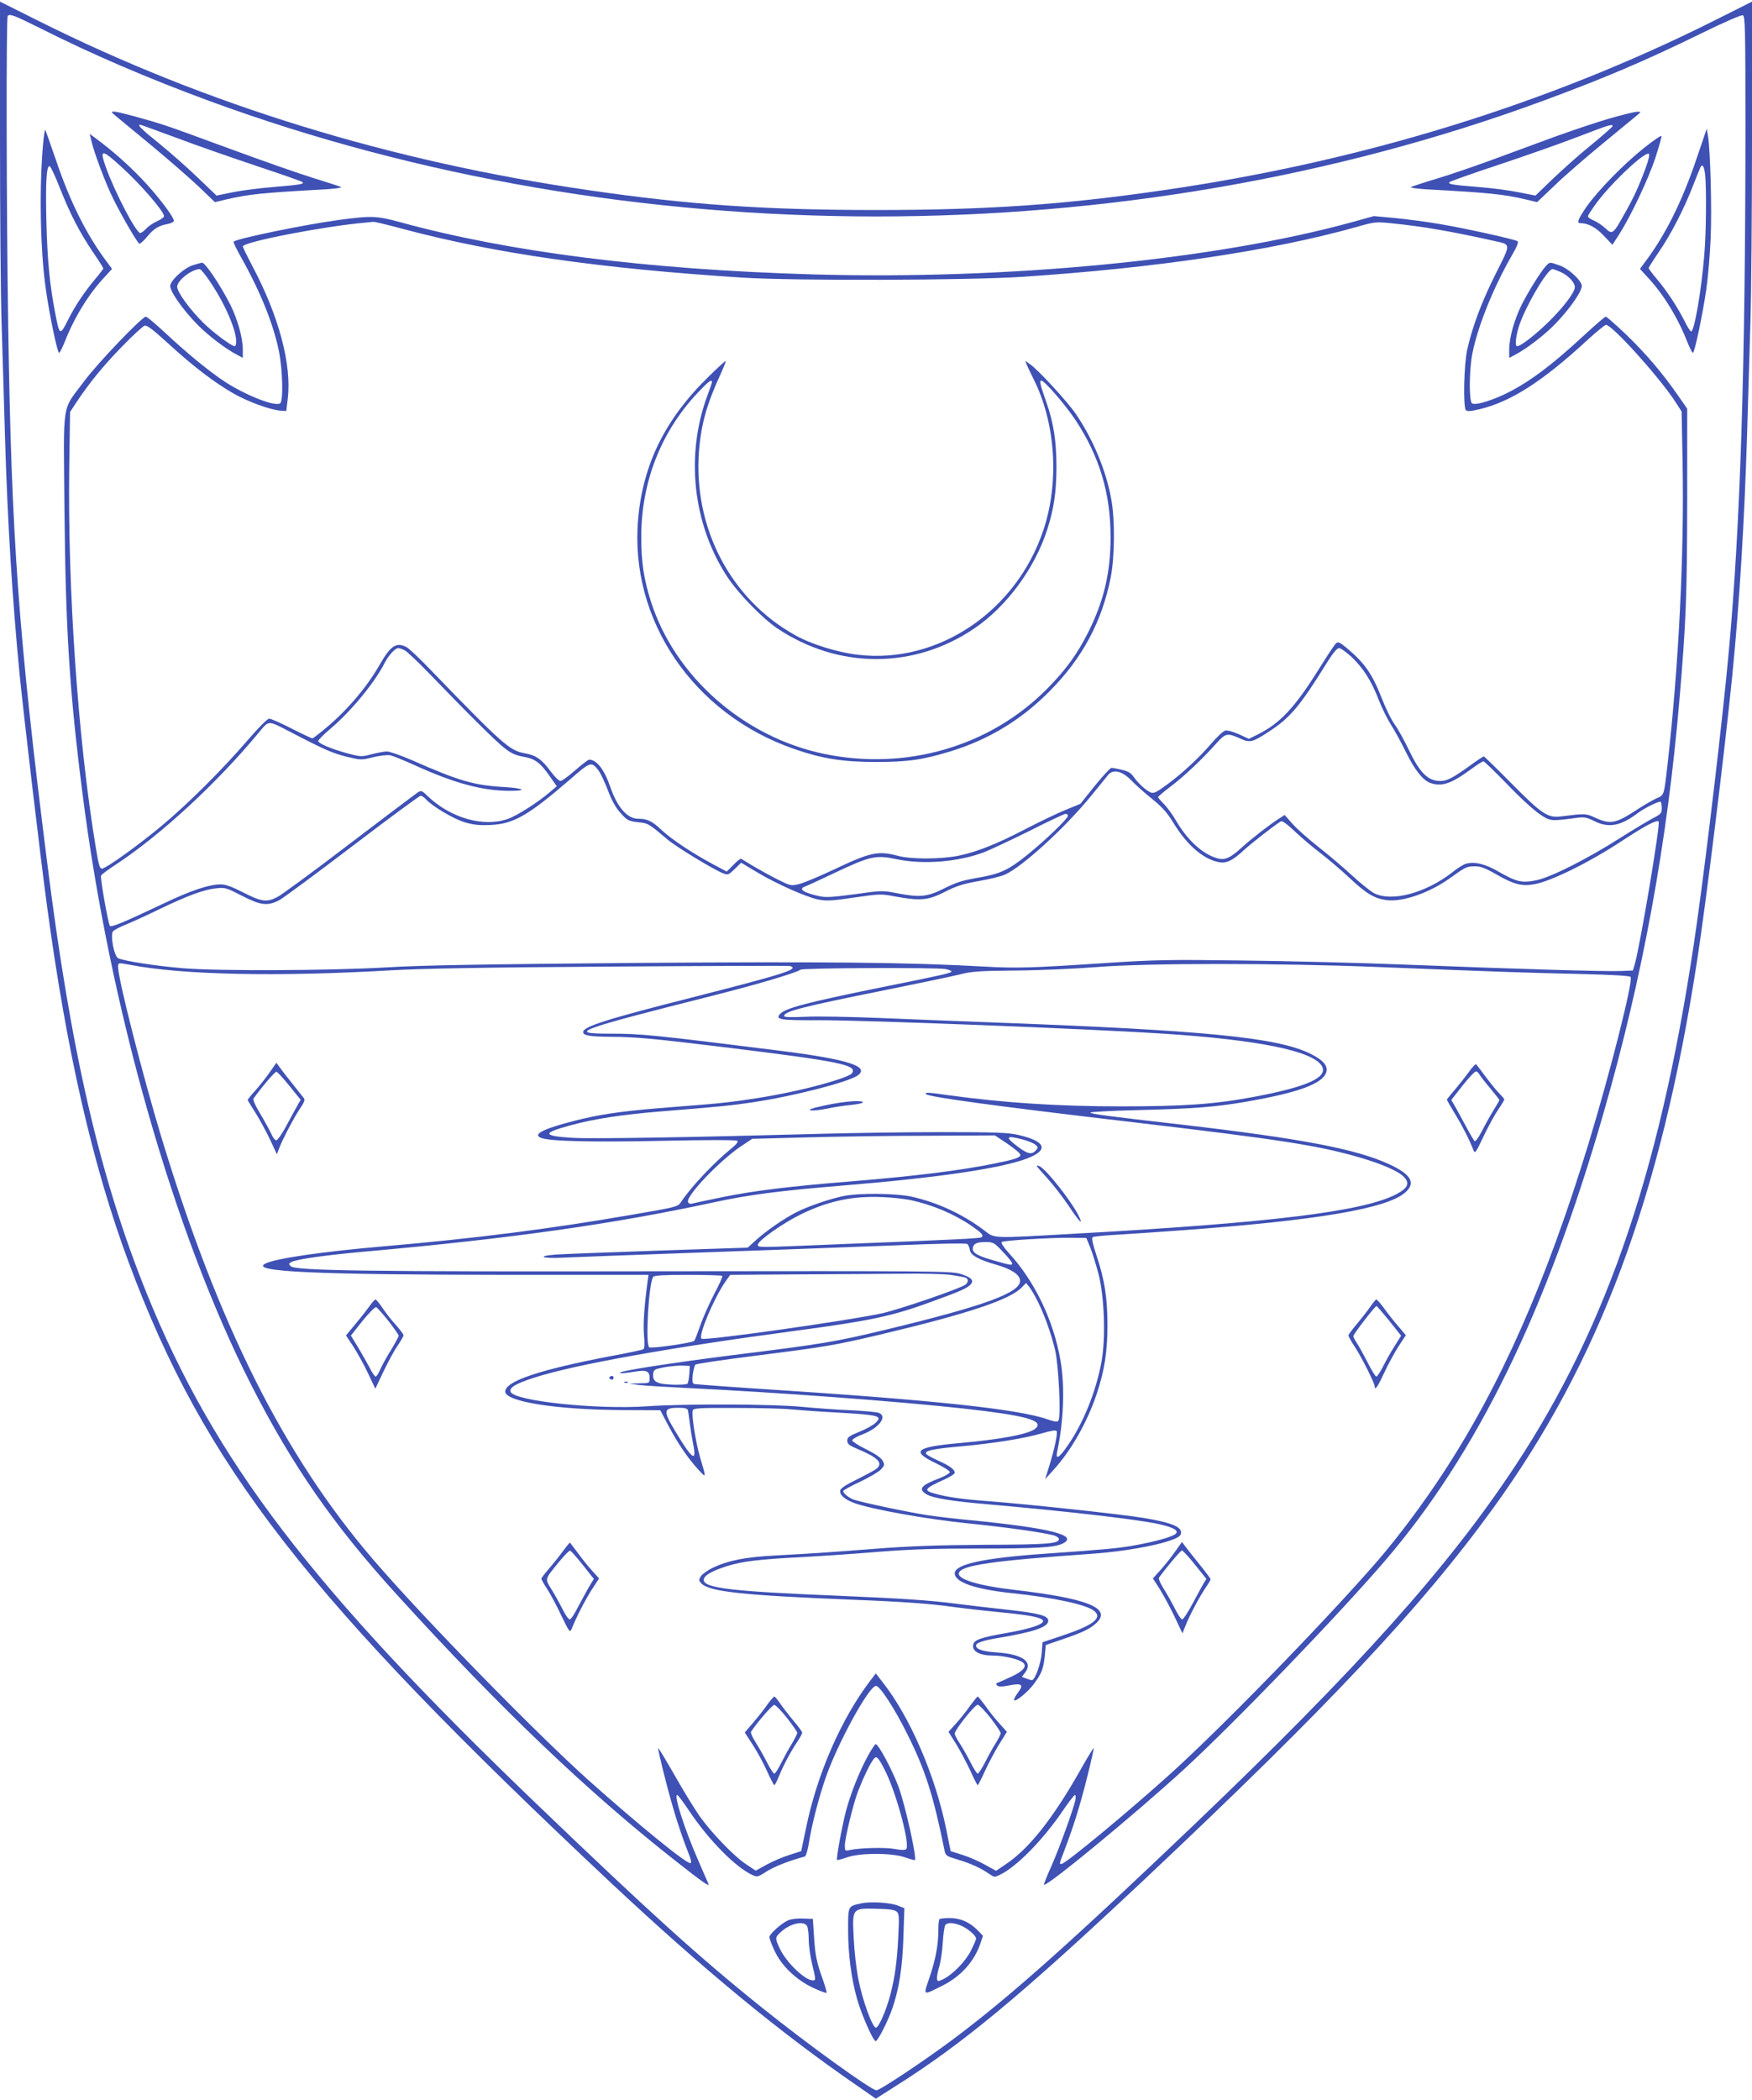<?xml version="1.0" standalone="no"?>
<!DOCTYPE svg PUBLIC "-//W3C//DTD SVG 20010904//EN"
 "http://www.w3.org/TR/2001/REC-SVG-20010904/DTD/svg10.dtd">
<svg version="1.0" xmlns="http://www.w3.org/2000/svg"
 width="1068pt" height="1280pt" viewBox="0 0 1068 1280"
 preserveAspectRatio="xMidYMid meet">
<g transform="translate(0,1280) scale(0.1,-0.1)"
fill="#3f51b5" stroke="none">
<path d="M0 11962 c0 -455 4 -969 10 -1142 5 -173 15 -475 20 -670 16 -540 46
-1014 90 -1465 29 -284 123 -1082 165 -1395 121 -901 280 -1595 501 -2188 461
-1238 1082 -2036 2942 -3781 560 -524 1026 -909 1499 -1234 l112 -78 113 72
c413 259 774 559 1523 1263 1116 1050 1687 1657 2125 2261 649 895 1023 1898
1245 3338 56 363 168 1274 215 1742 44 446 73 926 90 1465 5 190 15 494 20
675 6 182 10 698 10 1147 l0 818 -229 -115 c-1023 -512 -2154 -860 -3358
-1034 -609 -89 -1081 -121 -1753 -121 -672 0 -1144 32 -1752 121 -1204 174
-2330 520 -3350 1030 l-238 119 0 -828z m243 667 c319 -161 663 -308 1032
-444 2554 -939 5581 -939 8130 0 376 139 615 240 967 412 140 69 243 113 252
110 14 -6 16 -75 16 -674 0 -1467 -31 -2431 -101 -3198 -35 -390 -134 -1227
-195 -1660 -206 -1456 -536 -2444 -1108 -3310 -408 -618 -963 -1237 -1961
-2190 -746 -712 -1116 -1042 -1460 -1300 -172 -129 -451 -315 -472 -315 -31 0
-423 283 -698 504 -384 308 -688 583 -1385 1252 -1358 1303 -1955 2085 -2366
3102 -285 705 -463 1475 -608 2637 -174 1384 -216 1959 -236 3260 -11 703 -13
1879 -3 1888 13 14 37 5 196 -74z"/>
<path d="M701 12097 c15 -12 113 -93 219 -181 105 -87 236 -201 291 -253 l99
-95 67 16 c142 33 223 41 607 62 61 4 103 10 95 14 -8 4 -84 29 -169 55 -85
26 -310 105 -500 175 -190 70 -374 137 -410 148 -112 36 -283 82 -304 82 -20
-1 -19 -2 5 -23z m377 -138 c119 -45 338 -121 487 -171 148 -49 274 -93 279
-98 12 -12 -14 -16 -179 -30 -77 -6 -186 -20 -243 -31 l-102 -21 -115 110
c-62 60 -168 153 -234 207 -105 84 -137 115 -116 115 3 0 103 -37 223 -81z"/>
<path d="M9805 12076 c-82 -24 -235 -76 -340 -114 -104 -38 -275 -101 -380
-140 -104 -38 -253 -89 -330 -112 -77 -23 -146 -46 -154 -50 -8 -4 34 -10 95
-14 384 -21 465 -29 607 -62 l67 -16 103 98 c56 55 190 171 297 259 107 88
204 168 215 177 20 17 20 17 -5 17 -14 0 -92 -19 -175 -43z m25 -45 c0 -4 -57
-54 -126 -111 -70 -56 -175 -150 -235 -207 l-109 -105 -102 20 c-57 12 -166
26 -243 32 -164 13 -191 18 -179 30 5 5 137 52 294 104 157 52 373 128 480
169 201 77 220 83 220 68z"/>
<path d="M265 11948 c-27 -273 -21 -669 15 -915 23 -161 70 -383 80 -383 5 0
20 30 35 68 59 149 146 291 244 395 l44 48 -31 42 c-123 164 -224 364 -311
622 -34 98 -63 181 -65 183 -3 2 -7 -25 -11 -60z m100 -294 c63 -159 119 -268
202 -391 35 -51 63 -96 63 -99 0 -3 -22 -32 -50 -65 -68 -82 -121 -161 -164
-246 -51 -102 -53 -101 -80 42 -33 169 -47 318 -53 546 -6 244 0 353 20 346 6
-2 34 -61 62 -133z"/>
<path d="M10341 11830 c-89 -262 -189 -462 -313 -627 l-31 -42 44 -48 c98
-104 185 -246 244 -395 15 -38 30 -68 35 -68 10 0 57 222 81 383 11 75 23 217
27 315 8 175 -2 535 -16 622 l-8 45 -63 -185z m53 -92 c9 -81 7 -359 -5 -493
-18 -221 -61 -465 -80 -465 -5 0 -23 28 -40 63 -43 85 -105 180 -167 254 -29
34 -52 65 -52 69 0 4 27 47 60 95 75 109 155 264 210 406 23 59 44 111 47 116
11 19 21 3 27 -45z"/>
<path d="M555 11950 c16 -75 88 -267 136 -363 53 -107 144 -263 158 -272 5 -2
25 15 46 40 40 50 72 70 128 80 20 4 37 13 37 19 0 25 -107 164 -200 260 -87
90 -171 164 -274 241 l-39 29 8 -34z m187 -169 c118 -107 258 -270 258 -299 0
-6 -19 -20 -42 -30 -24 -11 -54 -31 -67 -46 -14 -14 -29 -26 -36 -26 -25 0
-153 244 -209 399 -41 115 -27 115 96 2z"/>
<path d="M10020 11897 c-126 -101 -276 -255 -348 -356 -52 -75 -62 -101 -39
-101 48 0 96 -26 144 -77 l52 -55 41 63 c71 111 179 339 221 467 22 68 39 128
37 133 -2 5 -50 -28 -108 -74z m11 -123 c-42 -113 -73 -181 -131 -282 -66
-119 -72 -123 -113 -84 -18 17 -49 38 -69 47 -21 8 -38 20 -38 27 0 6 25 44
55 85 97 128 297 315 317 295 5 -5 -4 -42 -21 -88z"/>
<path d="M2070 11460 c-210 -28 -627 -114 -646 -133 -3 -3 18 -46 46 -96 116
-206 196 -404 230 -570 23 -115 28 -302 8 -319 -29 -22 -205 46 -335 130 -95
62 -228 171 -360 294 -61 57 -117 104 -124 104 -23 0 -296 -285 -377 -395
-138 -185 -125 -102 -119 -783 7 -726 30 -1099 108 -1714 165 -1310 558 -2691
1030 -3618 249 -490 502 -855 889 -1280 637 -700 1166 -1205 1710 -1631 159
-125 197 -151 188 -129 -4 8 -31 71 -61 140 -82 186 -151 400 -129 400 5 0 38
-44 74 -98 118 -176 279 -340 383 -389 30 -14 34 -14 88 21 45 29 139 66 233
91 7 2 17 37 24 77 18 115 58 270 101 397 71 209 266 566 309 566 24 0 115
-140 194 -300 107 -215 156 -368 224 -704 7 -31 11 -34 82 -55 77 -23 143 -53
193 -89 27 -18 31 -19 61 -4 102 48 263 212 384 390 36 53 70 97 75 97 5 0 5
-15 2 -33 -14 -60 -96 -287 -145 -399 -28 -61 -48 -113 -46 -115 15 -15 562
436 854 704 309 284 931 929 1222 1267 563 655 987 1522 1335 2732 238 825
390 1653 464 2534 39 459 45 619 46 1192 l0 567 -54 78 c-95 137 -197 257
-316 372 -64 61 -121 111 -126 111 -6 0 -65 -51 -132 -113 -206 -191 -350
-297 -494 -364 -92 -42 -174 -64 -190 -51 -19 15 -17 211 3 306 34 168 128
400 240 595 32 54 42 82 35 87 -20 12 -317 78 -471 104 -80 14 -203 30 -275
37 l-130 12 -130 -36 c-841 -232 -2110 -354 -3302 -319 -1004 30 -1844 137
-2504 318 -143 39 -175 40 -369 14z m385 -55 c563 -150 1199 -241 2070 -297
311 -20 1381 -17 1710 5 812 54 1513 158 2025 301 122 35 126 35 225 25 187
-19 358 -48 631 -109 95 -21 95 -14 1 -200 -83 -165 -142 -321 -173 -461 -20
-88 -26 -351 -8 -369 8 -8 29 -7 79 5 191 44 386 168 661 422 56 51 107 93
114 93 37 0 313 -305 417 -460 l44 -68 6 -318 c10 -557 -24 -1234 -92 -1834
-22 -193 -20 -185 -68 -206 -23 -11 -76 -41 -117 -68 -131 -86 -163 -92 -255
-50 -59 27 -59 27 -211 8 -79 -10 -116 15 -301 202 -89 90 -165 164 -168 164
-4 0 -43 -26 -88 -59 -100 -72 -137 -91 -176 -91 -76 0 -125 48 -193 190 -28
58 -66 127 -85 153 -20 26 -55 98 -79 159 -59 151 -104 216 -215 309 -41 34
-52 39 -64 29 -9 -7 -56 -79 -106 -159 -147 -235 -236 -330 -375 -399 l-51
-25 -61 28 c-38 17 -70 25 -84 22 -13 -4 -52 -41 -88 -83 -68 -80 -179 -183
-265 -245 -85 -62 -87 -62 -132 -29 -22 16 -52 47 -67 68 -21 31 -36 41 -77
50 -28 7 -56 12 -64 12 -7 0 -52 -49 -101 -109 l-88 -110 -90 -37 c-50 -20
-158 -72 -241 -115 -176 -92 -299 -141 -410 -164 -107 -22 -291 -23 -371 -1
-123 32 -167 23 -400 -88 -88 -41 -181 -80 -207 -85 -45 -11 -51 -9 -127 29
-44 22 -110 59 -148 81 -37 23 -70 43 -74 45 -4 3 -25 -14 -47 -37 l-41 -41
-88 47 c-128 69 -250 151 -309 206 -58 55 -87 69 -143 69 -66 0 -127 69 -170
194 -36 106 -83 166 -129 166 -6 0 -44 -29 -85 -65 -41 -36 -81 -65 -90 -65
-8 0 -33 24 -55 53 -59 80 -91 103 -162 116 -92 16 -134 53 -570 504 -68 71
-136 135 -151 143 -62 32 -96 10 -163 -106 -76 -134 -193 -272 -319 -379 -46
-39 -87 -71 -92 -71 -5 0 -62 27 -127 60 -64 33 -126 60 -136 60 -11 0 -63
-52 -132 -132 -152 -177 -365 -389 -520 -518 -143 -120 -341 -262 -367 -264
-14 -1 -21 21 -39 134 -108 652 -171 1567 -161 2311 l5 338 38 58 c79 119 163
222 278 340 66 68 128 125 138 128 14 5 52 -24 146 -110 154 -141 278 -235
396 -303 89 -51 225 -100 287 -105 l35 -2 9 75 c25 207 -54 504 -215 807 -32
61 -59 116 -59 121 0 27 494 123 745 145 22 2 45 4 51 5 6 1 87 -18 179 -43z
m13 -2569 c15 -8 80 -70 146 -138 229 -238 411 -419 462 -458 40 -31 66 -43
114 -52 72 -12 105 -37 164 -123 l40 -57 -40 -34 c-70 -61 -201 -145 -258
-165 -149 -52 -349 5 -489 139 -34 34 -39 35 -60 23 -12 -8 -200 -150 -417
-315 -217 -166 -415 -311 -439 -323 -65 -34 -97 -29 -207 27 -70 36 -109 50
-139 50 -70 0 -184 -38 -355 -120 -232 -110 -311 -143 -320 -133 -10 11 -60
292 -54 306 2 7 44 38 92 69 273 180 615 495 872 806 61 73 51 73 190 1 203
-106 258 -130 343 -151 88 -21 89 -21 162 -3 41 10 86 15 104 12 17 -4 81 -30
143 -58 248 -113 418 -159 589 -159 106 0 82 16 -33 23 -186 10 -279 37 -560
161 -71 31 -142 56 -159 56 -17 0 -59 -8 -94 -17 -61 -16 -66 -16 -145 5 -100
27 -180 61 -180 76 0 6 34 41 76 76 125 106 269 281 329 400 22 44 64 90 82
90 8 0 26 -6 41 -14z m5769 -38 c73 -69 122 -146 167 -262 20 -52 55 -122 77
-156 22 -34 62 -108 90 -165 51 -104 101 -169 146 -186 70 -26 128 -7 252 84
35 26 68 47 74 47 5 0 70 -63 144 -139 73 -77 162 -158 196 -181 67 -46 69
-46 233 -24 42 5 58 2 102 -20 87 -44 161 -31 265 48 44 33 133 76 141 69 3
-4 6 -21 6 -39 0 -30 -5 -36 -52 -60 -29 -15 -119 -69 -200 -120 -202 -129
-424 -241 -513 -259 -87 -18 -121 -10 -229 52 -79 47 -145 63 -199 49 -13 -3
-51 -26 -83 -52 -164 -128 -372 -183 -479 -127 -22 12 -83 61 -136 110 -52 48
-144 126 -203 172 -59 47 -130 109 -156 139 l-49 55 -43 -28 c-58 -38 -163
-120 -219 -171 -71 -65 -104 -79 -152 -64 -87 26 -177 108 -246 225 -22 39
-57 86 -76 105 -19 19 -35 37 -35 42 0 4 37 35 82 69 80 61 191 166 276 262
54 59 64 61 144 25 58 -26 74 -22 173 43 130 84 190 156 355 422 36 58 61 87
73 87 10 0 43 -24 74 -52z m-4589 -693 c11 -14 37 -68 57 -120 25 -66 49 -109
79 -141 39 -44 47 -48 104 -55 65 -7 63 -6 183 -107 58 -48 281 -183 338 -205
29 -11 33 -9 70 27 l39 38 95 -57 c124 -74 305 -154 378 -168 49 -9 85 -7 217
13 155 22 162 23 250 6 153 -28 201 -23 301 28 70 36 111 49 206 66 66 11 137
29 160 39 108 48 372 290 530 485 44 54 89 110 100 123 31 38 87 24 144 -36
24 -25 80 -75 125 -111 62 -50 91 -83 129 -145 83 -136 182 -222 279 -240 45
-8 84 11 152 75 45 41 188 153 224 174 8 5 38 -16 85 -61 40 -38 111 -98 157
-133 47 -36 128 -105 180 -154 99 -93 149 -122 222 -132 96 -13 261 44 384
132 99 71 105 74 156 74 34 0 63 -11 131 -50 106 -61 155 -73 231 -59 104 19
341 136 541 269 135 88 204 125 216 113 12 -12 -113 -756 -145 -867 l-12 -41
-74 -3 c-90 -4 -635 12 -1315 39 -275 11 -723 22 -995 25 -435 6 -533 4 -810
-14 -482 -32 -560 -34 -760 -23 -467 26 -967 31 -2160 22 -903 -8 -1275 -14
-1485 -27 -346 -20 -1025 -23 -1240 -5 -162 13 -364 45 -395 61 -25 13 -49
142 -31 164 7 8 41 26 76 40 35 14 129 57 207 95 173 83 272 120 347 127 53 6
62 3 155 -45 114 -59 157 -64 227 -28 24 12 225 161 447 330 222 169 409 307
416 307 7 0 21 -9 32 -21 39 -43 167 -119 235 -140 54 -16 88 -20 157 -17 142
6 230 56 485 276 127 111 132 112 175 57z m2862 -277 c0 -17 -136 -148 -246
-237 -118 -95 -166 -117 -305 -141 -92 -16 -131 -28 -204 -65 -104 -52 -148
-56 -292 -28 -83 16 -90 16 -252 -7 -136 -18 -176 -21 -217 -12 -96 21 -130
44 -86 59 9 3 92 41 184 85 212 100 247 108 370 82 167 -35 377 -18 537 42 36
14 160 72 275 129 114 58 215 105 222 105 8 0 14 -6 14 -12z m-5719 -908 c319
-62 901 -74 1589 -34 190 11 572 18 1345 23 594 4 1086 6 1093 3 55 -19 -37
-48 -602 -192 -516 -131 -661 -177 -661 -210 0 -21 38 -28 170 -29 151 -1 259
-11 670 -61 736 -90 839 -111 796 -164 -6 -7 -48 -25 -94 -39 -212 -68 -517
-125 -782 -147 -71 -6 -211 -17 -310 -25 -227 -19 -359 -39 -499 -75 -194 -49
-262 -84 -208 -105 52 -21 311 -27 737 -18 275 6 454 6 460 0 6 -5 -6 -22 -35
-45 -111 -91 -249 -237 -310 -330 -18 -27 -27 -29 -301 -76 -490 -85 -952
-144 -1499 -191 -384 -33 -674 -75 -734 -107 -92 -49 303 -67 1483 -68 l854 0
-7 -52 c-20 -151 -26 -251 -20 -319 4 -47 3 -79 -4 -82 -5 -4 -94 -23 -198
-42 -435 -83 -644 -153 -644 -216 0 -62 312 -111 715 -113 l230 -1 50 -95 c56
-106 121 -202 185 -270 46 -50 46 -51 7 80 -27 94 -53 260 -44 284 6 14 39 16
264 15 142 0 294 -4 338 -9 44 -4 177 -14 295 -20 240 -14 262 -20 216 -63
-15 -14 -59 -38 -99 -54 -61 -25 -72 -33 -72 -53 0 -20 10 -29 60 -50 127 -53
160 -86 119 -121 -9 -8 -61 -36 -117 -64 -66 -32 -103 -56 -105 -68 -5 -27 24
-54 84 -77 103 -38 440 -99 699 -125 237 -24 454 -55 520 -73 17 -5 30 -15 30
-22 0 -28 -66 -34 -450 -35 -290 -2 -460 -8 -665 -24 -338 -26 -390 -29 -610
-41 -189 -10 -288 -30 -385 -75 -31 -15 -63 -38 -72 -51 -14 -23 -14 -26 1
-43 47 -52 251 -74 926 -101 305 -12 471 -24 620 -45 58 -8 181 -22 275 -31
185 -18 256 -32 263 -52 7 -21 -76 -49 -224 -75 -157 -27 -198 -42 -202 -73
-6 -39 41 -64 118 -64 70 0 166 -23 188 -45 23 -21 -2 -51 -71 -83 -34 -16
-71 -32 -81 -36 -15 -5 -17 -9 -8 -18 9 -9 27 -9 74 0 78 15 90 5 54 -43 -15
-20 -26 -40 -24 -46 5 -16 84 48 122 100 46 62 57 92 65 170 l6 65 105 36
c123 42 165 63 203 98 96 90 -51 150 -498 202 -225 26 -354 66 -339 105 18 46
210 73 808 115 259 18 527 76 543 117 17 44 -46 72 -228 102 -132 22 -700 83
-934 101 -163 12 -259 25 -333 46 -77 21 -70 30 61 90 31 14 57 31 57 38 0 20
-30 42 -101 74 -37 17 -70 35 -73 41 -12 19 41 31 212 46 200 18 386 48 496
80 51 15 83 20 87 13 8 -12 -13 -110 -45 -213 l-25 -80 50 55 c108 118 206
291 264 463 48 144 66 258 66 422 0 165 -18 278 -67 424 -24 73 -31 107 -23
111 6 4 68 10 137 14 70 4 249 16 397 27 827 60 1258 132 1371 231 66 58 37
110 -97 172 -200 93 -537 157 -1259 241 -463 53 -554 65 -563 74 -4 4 119 11
274 15 347 8 492 19 679 52 314 55 460 108 484 177 14 39 -16 75 -94 114 -204
101 -643 144 -1975 193 -159 6 -445 17 -635 25 -190 8 -402 12 -472 8 -91 -4
-128 -3 -128 5 0 28 111 56 608 156 203 41 409 84 458 96 78 20 121 23 349 25
143 1 364 11 490 21 303 25 1112 25 1725 0 750 -30 909 -35 1218 -42 205 -5
305 -11 312 -18 17 -22 -122 -573 -255 -1011 -259 -848 -539 -1482 -892 -2019
-118 -181 -273 -387 -393 -526 -316 -365 -964 -1031 -1280 -1314 -256 -230
-626 -536 -649 -536 -14 0 -15 -3 15 76 57 149 97 276 140 448 25 98 43 180
41 182 -2 2 -41 -62 -87 -144 -163 -287 -310 -473 -452 -566 l-56 -38 -67 37
c-37 21 -99 48 -138 60 l-72 23 -28 139 c-67 324 -220 679 -384 887 l-44 57
-33 -43 c-178 -233 -326 -572 -393 -902 l-29 -138 -71 -23 c-40 -12 -102 -39
-139 -59 l-67 -37 -56 37 c-75 49 -212 191 -286 295 -33 47 -102 160 -154 252
-52 91 -97 165 -99 163 -2 -2 17 -87 43 -187 43 -172 94 -334 143 -456 13 -32
18 -55 12 -58 -18 -11 -315 231 -620 503 -325 291 -1009 991 -1315 1347 -544
634 -942 1426 -1290 2570 -115 380 -265 968 -265 1041 0 28 0 27 71 14z m4972
-26 c20 -4 37 -10 37 -15 0 -9 -56 -22 -415 -94 -459 -93 -597 -129 -629 -164
-32 -35 -3 -40 234 -39 283 1 1641 -52 2105 -82 575 -38 901 -104 961 -194 45
-70 -80 -128 -406 -190 -245 -46 -429 -59 -820 -59 -382 0 -713 22 -1049 68
-123 18 -149 19 -135 6 17 -17 434 -74 1264 -171 899 -106 1124 -141 1377
-214 137 -40 239 -84 272 -120 36 -38 23 -67 -46 -104 -202 -106 -764 -175
-1978 -242 -498 -28 -469 -29 -535 21 -131 99 -286 171 -445 206 -91 20 -316
23 -410 4 -82 -16 -219 -63 -290 -99 -71 -36 -181 -111 -244 -168 l-53 -48
-542 -18 c-297 -10 -578 -21 -624 -24 -126 -9 -90 -26 41 -19 62 3 436 17 832
31 396 14 923 33 1170 43 289 12 454 15 462 9 6 -5 13 -22 15 -36 4 -32 54
-60 164 -91 89 -26 138 -58 142 -93 9 -75 -212 -156 -818 -302 -312 -75 -377
-86 -940 -156 -362 -46 -666 -93 -679 -105 -7 -7 18 -6 88 5 73 12 91 4 91
-41 0 -29 -1 -29 -62 -30 l-63 -2 60 -8 c33 -4 160 -12 282 -18 548 -26 1302
-82 1700 -126 375 -42 485 -72 438 -119 -35 -35 -199 -67 -463 -91 -270 -24
-301 -49 -149 -122 48 -23 87 -48 87 -55 0 -7 -28 -24 -62 -37 -111 -42 -132
-65 -84 -96 38 -25 148 -44 396 -65 445 -39 873 -88 1010 -116 96 -20 136 -40
119 -60 -16 -19 -121 -49 -255 -73 -103 -18 -168 -24 -551 -51 -369 -26 -543
-64 -543 -119 0 -54 122 -97 350 -121 256 -27 453 -70 500 -108 53 -43 -6 -88
-195 -151 l-120 -40 -5 -68 c-6 -66 -41 -163 -60 -163 -5 0 -20 4 -35 10 l-26
10 22 29 c47 64 -21 110 -177 120 -84 6 -124 19 -124 42 0 16 41 30 128 45
224 37 312 67 312 106 0 31 -56 46 -256 68 -104 11 -238 27 -299 35 -168 22
-336 33 -740 50 -633 26 -805 46 -805 96 0 26 47 54 142 84 93 29 188 41 458
55 113 6 322 20 465 32 199 16 342 20 610 20 351 0 463 6 512 30 103 50 -73
95 -562 143 -88 8 -207 22 -265 31 -113 17 -405 79 -448 95 -30 12 -62 38 -62
51 0 5 46 31 103 57 56 27 113 60 127 75 23 25 24 29 10 54 -10 18 -44 41
-100 69 -47 23 -85 48 -85 54 0 7 28 24 63 37 100 38 155 110 99 131 -12 5
-90 12 -172 16 -83 3 -217 13 -299 21 -180 17 -713 19 -942 3 -304 -21 -810
32 -831 88 -10 26 30 50 145 87 245 79 830 184 1597 286 456 61 585 89 820
175 185 67 224 85 244 109 20 24 -1 43 -68 63 -52 16 -188 17 -1816 15 -1805
-3 -2234 3 -2263 31 -13 13 -12 16 4 25 35 18 209 43 484 67 866 78 1479 165
2086 296 222 48 399 71 799 104 580 48 956 104 1115 164 137 52 116 106 -57
145 -60 13 -138 16 -460 16 -213 0 -541 -5 -728 -10 -762 -21 -1407 -32 -1521
-25 -188 11 -192 29 -18 76 147 40 312 65 539 84 382 31 443 37 575 57 243 36
579 122 638 163 77 55 -57 98 -465 150 -791 99 -854 105 -1045 105 -265 0
-204 22 640 235 253 64 491 134 522 155 16 11 819 14 883 4z m380 -1066 c42
-29 77 -58 77 -66 0 -17 -32 -28 -150 -52 -215 -44 -491 -78 -880 -110 -374
-30 -594 -57 -785 -96 -93 -19 -178 -37 -188 -40 -10 -3 -19 1 -23 10 -14 35
189 249 322 339 l69 46 335 9 c184 5 517 10 740 10 l405 2 78 -52z m92 27 c33
-9 67 -23 77 -32 17 -15 17 -17 2 -35 -25 -27 -49 -22 -109 23 -81 61 -74 71
30 44z m-685 -369 c133 -29 263 -83 372 -157 62 -43 75 -57 62 -69 -9 -8 -107
-13 -914 -45 -457 -19 -450 -19 -450 -1 0 24 155 133 264 186 167 81 314 112
496 104 58 -2 134 -11 170 -18z m1096 -289 c13 -32 35 -104 50 -160 36 -140
45 -388 19 -534 -33 -183 -112 -379 -209 -517 -50 -72 -72 -85 -62 -35 40 184
48 398 21 555 -42 245 -156 484 -316 658 -30 33 -48 61 -43 66 10 10 308 28
432 26 l84 -1 24 -58z m-533 -26 c32 -33 57 -65 57 -71 0 -13 -5 -13 -120 20
-87 25 -120 43 -120 68 0 30 22 42 75 42 50 0 54 -2 108 -59z m-318 -141 c39
-6 78 -13 88 -16 21 -6 22 -27 3 -43 -28 -23 -398 -150 -508 -175 -200 -44
-1088 -170 -1102 -155 -20 19 74 242 144 345 l31 44 417 3 c229 1 516 3 637 4
121 2 252 -2 290 -7z m-1392 -6 c3 -4 -18 -52 -48 -108 -29 -55 -67 -141 -85
-191 -17 -49 -34 -93 -38 -97 -13 -13 -265 -49 -275 -39 -24 24 -2 395 25 429
8 9 63 12 213 12 111 0 204 -3 208 -6z m1922 -154 c41 -82 81 -192 106 -295
22 -87 38 -409 21 -433 -6 -10 -21 -8 -68 8 -181 63 -703 118 -1744 185 -217
14 -401 28 -409 30 -10 4 -12 18 -8 57 4 28 11 56 16 61 5 5 166 29 357 53
441 56 489 64 769 130 535 127 794 213 865 289 l25 26 18 -23 c11 -13 34 -52
52 -88z m-2123 -445 c-2 -27 -7 -54 -12 -59 -4 -4 -47 -7 -95 -5 -95 4 -119
19 -113 69 3 22 10 26 68 37 36 6 85 11 110 10 l45 -2 -3 -50z m-8 -222 c2
-10 7 -45 11 -78 4 -33 13 -89 20 -125 24 -116 -5 -96 -105 71 -80 132 -78
149 17 149 41 0 53 -4 57 -17z"/>
<path d="M4318 10503 c-263 -257 -399 -533 -428 -867 -54 -613 335 -1187 949
-1400 171 -60 299 -80 501 -80 194 0 285 13 455 65 231 71 428 190 600 363
203 203 323 428 376 698 24 124 26 345 4 471 -31 177 -112 371 -218 526 -53
76 -227 266 -279 302 l-28 20 9 -24 c6 -14 24 -53 41 -86 135 -269 159 -628
60 -923 -166 -495 -642 -815 -1127 -759 -124 14 -284 63 -383 118 -396 219
-625 656 -589 1125 13 163 48 287 133 471 19 42 33 77 29 77 -3 0 -51 -44
-105 -97z m22 -32 c0 -5 -12 -39 -26 -77 -137 -365 -92 -786 119 -1109 68
-103 212 -251 304 -314 373 -250 836 -251 1204 0 196 133 368 367 443 602 41
128 55 226 56 378 0 159 -17 271 -61 396 -39 111 -44 133 -31 133 19 0 144
-144 208 -240 146 -221 214 -446 214 -714 0 -216 -41 -389 -136 -579 -68 -135
-137 -230 -254 -348 -347 -349 -856 -497 -1355 -394 -492 102 -913 473 -1058
932 -42 133 -58 236 -58 390 0 333 119 639 342 877 67 71 89 88 89 67z"/>
<path d="M1643 6263 c-23 -33 -62 -82 -87 -110 -26 -28 -46 -54 -46 -57 0 -3
21 -37 46 -76 25 -39 65 -113 89 -163 l43 -92 13 35 c18 50 93 193 130 247 21
30 29 50 23 58 -5 7 -36 46 -69 87 -33 41 -69 87 -80 103 l-20 28 -42 -60z
m122 -82 l68 -84 -18 -31 c-10 -17 -40 -73 -67 -123 -27 -51 -56 -93 -64 -93
-7 0 -21 17 -29 37 -9 20 -39 75 -67 122 -33 55 -48 89 -42 97 61 83 131 164
140 162 6 -2 42 -41 79 -87z"/>
<path d="M8955 6268 c-21 -29 -60 -78 -86 -109 -27 -31 -49 -59 -49 -61 0 -3
23 -43 51 -89 46 -76 84 -150 111 -219 9 -23 14 -17 62 85 29 61 69 134 90
164 20 29 36 56 36 60 0 4 -12 18 -26 32 -14 13 -51 58 -82 99 -31 41 -59 79
-63 83 -3 5 -23 -16 -44 -45z m65 -19 c7 -11 36 -49 66 -84 30 -36 54 -67 54
-70 0 -2 -18 -34 -40 -69 -22 -36 -53 -93 -70 -126 -17 -33 -35 -58 -40 -55
-5 3 -31 47 -58 98 -27 50 -57 106 -67 122 l-18 31 68 87 c38 48 75 87 82 87
7 0 17 -9 23 -21z"/>
<path d="M2259 4848 c-13 -18 -51 -68 -86 -110 l-64 -77 47 -71 c25 -40 66
-113 89 -163 l43 -91 49 104 c28 58 66 129 87 159 20 29 36 58 36 63 0 6 -21
33 -46 62 -26 28 -63 75 -82 104 -19 28 -38 52 -43 52 -4 0 -18 -15 -30 -32z
m109 -99 c34 -44 62 -84 62 -90 0 -6 -20 -43 -44 -83 -25 -39 -54 -92 -66
-118 -11 -27 -25 -48 -30 -48 -5 0 -22 24 -36 53 -15 28 -47 85 -71 125 l-44
72 71 90 c40 49 77 86 83 83 7 -2 40 -41 75 -84z"/>
<path d="M8356 4840 c-15 -22 -51 -69 -81 -105 -30 -35 -55 -69 -55 -74 0 -6
18 -39 41 -73 42 -65 119 -219 119 -237 0 -30 19 -2 58 82 23 51 63 123 87
161 l45 68 -48 57 c-27 31 -66 80 -86 109 -21 28 -41 52 -46 52 -4 0 -19 -18
-34 -40z m113 -90 l72 -91 -39 -62 c-22 -34 -53 -90 -71 -125 -17 -34 -36 -62
-41 -62 -5 0 -30 39 -54 88 -25 48 -54 101 -65 117 -12 17 -21 35 -21 42 0 12
131 182 141 183 3 0 38 -41 78 -90z"/>
<path d="M3429 3343 c-23 -32 -62 -80 -86 -108 -24 -27 -43 -53 -43 -57 0 -4
16 -33 37 -65 20 -31 59 -104 86 -162 47 -97 51 -103 61 -80 33 81 81 173 121
237 l47 72 -40 44 c-22 24 -62 73 -87 108 -26 34 -48 64 -50 66 -2 2 -22 -23
-46 -55z m123 -80 l68 -86 -31 -51 c-16 -28 -46 -84 -67 -123 -20 -40 -42 -73
-49 -73 -7 0 -27 28 -44 63 -17 34 -47 88 -67 120 -41 67 -44 58 46 168 31 38
61 69 67 68 5 0 40 -39 77 -86z"/>
<path d="M7163 3343 c-23 -33 -63 -83 -88 -111 l-47 -52 43 -67 c23 -38 64
-113 90 -168 l47 -100 18 45 c24 62 89 184 125 236 16 23 29 45 29 49 0 3 -28
41 -62 83 -35 43 -74 93 -88 111 l-25 33 -42 -59z m122 -80 l69 -86 -19 -31
c-10 -17 -40 -73 -67 -123 -27 -51 -55 -93 -62 -93 -6 0 -26 30 -44 66 -19 37
-49 92 -69 122 -22 36 -32 60 -27 68 56 76 131 164 139 164 6 0 42 -39 80 -87z"/>
<path d="M4679 2413 c-18 -27 -57 -76 -86 -110 l-53 -62 48 -74 c26 -40 66
-112 87 -160 22 -48 42 -87 45 -87 4 0 17 26 30 58 27 66 71 149 112 209 15
23 28 47 28 53 0 6 -25 40 -55 75 -30 36 -66 83 -81 105 -15 22 -30 40 -34 40
-3 0 -22 -21 -41 -47z m119 -84 c34 -44 62 -84 62 -90 0 -6 -15 -37 -34 -68
-19 -31 -48 -84 -65 -118 -17 -35 -36 -63 -41 -63 -5 0 -25 30 -44 68 -19 37
-50 92 -69 122 -20 30 -32 59 -29 65 33 52 130 165 142 164 8 0 43 -36 78 -80z"/>
<path d="M5913 2403 c-22 -32 -61 -81 -86 -108 l-45 -50 48 -77 c26 -42 64
-115 86 -162 21 -47 41 -86 44 -86 3 0 23 39 44 86 22 47 60 120 86 162 l48
77 -45 50 c-25 27 -64 76 -86 108 -23 31 -44 57 -47 57 -3 0 -24 -26 -47 -57z
m125 -73 c34 -44 62 -86 62 -93 0 -7 -14 -35 -30 -61 -17 -26 -46 -79 -65
-117 -20 -38 -40 -69 -45 -69 -5 0 -26 33 -46 73 -20 39 -50 91 -65 114 -16
23 -29 49 -29 57 0 23 122 176 140 176 8 0 43 -36 78 -80z"/>
<path d="M5085 6074 c-44 -8 -98 -20 -120 -26 -66 -19 -7 -22 81 -4 42 9 108
19 145 22 38 4 69 11 69 15 0 13 -83 9 -175 -7z"/>
<path d="M6320 5694 c0 -3 30 -38 66 -77 36 -40 95 -116 131 -170 65 -98 92
-123 55 -50 -47 89 -190 271 -233 294 -11 5 -19 7 -19 3z"/>
<path d="M3721 4411 c-10 -6 -10 -10 -1 -16 13 -8 24 -1 19 14 -3 6 -10 7 -18
2z"/>
<path d="M3808 4373 c7 -3 16 -2 19 1 4 3 -2 6 -13 5 -11 0 -14 -3 -6 -6z"/>
<path d="M1177 11184 c-52 -16 -129 -84 -139 -122 -8 -29 72 -145 165 -240 69
-70 175 -150 245 -186 l32 -17 0 53 c0 70 -32 182 -76 271 -60 118 -154 259
-173 256 -3 0 -28 -7 -54 -15z m101 -97 c91 -133 162 -296 162 -369 0 -15 -4
-28 -9 -28 -20 0 -133 84 -194 145 -82 82 -157 185 -157 217 0 38 86 106 137
108 7 0 34 -33 61 -73z"/>
<path d="M9423 11178 c-31 -34 -106 -154 -147 -235 -44 -89 -76 -201 -76 -271
l0 -53 33 17 c69 36 175 116 244 186 93 95 173 211 165 240 -9 37 -85 104
-137 121 -61 21 -57 21 -82 -5z m93 -37 c44 -20 84 -63 84 -91 0 -30 -62 -114
-154 -206 -82 -81 -175 -154 -198 -154 -13 0 -9 52 8 111 34 116 175 359 208
359 6 0 29 -9 52 -19z"/>
<path d="M5293 2103 c-53 -96 -108 -234 -137 -344 -25 -100 -60 -288 -53 -295
2 -2 29 5 60 16 81 28 273 28 354 0 31 -11 58 -18 60 -17 13 14 -60 341 -100
448 -40 106 -122 259 -139 259 -4 0 -24 -30 -45 -67z m110 -110 c69 -148 145
-439 121 -463 -7 -7 -30 -6 -70 1 -57 11 -216 7 -276 -7 -26 -6 -28 -4 -28 28
0 43 52 257 80 329 48 122 93 209 110 209 12 0 31 -31 63 -97z"/>
<path d="M5253 1200 c-85 -18 -83 -14 -83 -162 0 -150 20 -301 56 -426 28 -96
97 -252 112 -252 13 0 75 122 102 200 41 121 61 247 67 432 l6 178 -37 15
c-45 19 -167 27 -223 15z m212 -50 c16 -13 17 -29 11 -150 -8 -158 -20 -245
-48 -355 -27 -103 -74 -208 -90 -203 -22 7 -80 167 -104 288 -14 69 -26 173
-30 260 -9 183 -11 181 152 176 63 -1 98 -6 109 -16z"/>
<path d="M4804 1096 c-41 -18 -114 -84 -114 -102 0 -8 13 -44 30 -80 41 -92
131 -179 234 -228 43 -20 81 -34 84 -32 3 3 -7 38 -21 78 -40 111 -48 153 -55
268 l-7 105 -60 2 c-35 2 -73 -3 -91 -11z m116 -35 c5 -11 10 -48 10 -83 0
-35 9 -100 20 -146 24 -100 24 -102 5 -102 -48 0 -162 110 -201 193 -30 65
-30 68 4 100 55 53 142 74 162 38z"/>
<path d="M5727 1103 c-4 -3 -7 -34 -7 -67 0 -90 -17 -179 -54 -289 -39 -113
-43 -110 77 -50 113 56 196 148 233 257 l16 48 -33 34 c-48 49 -105 74 -170
74 -31 0 -59 -3 -62 -7z m131 -39 c41 -17 92 -61 92 -79 0 -7 -14 -39 -31 -73
-32 -65 -111 -146 -170 -175 -32 -15 -34 -15 -37 3 -2 10 4 43 13 72 9 29 19
96 22 148 3 52 10 101 16 108 13 16 50 15 95 -4z"/>
</g>
</svg>
